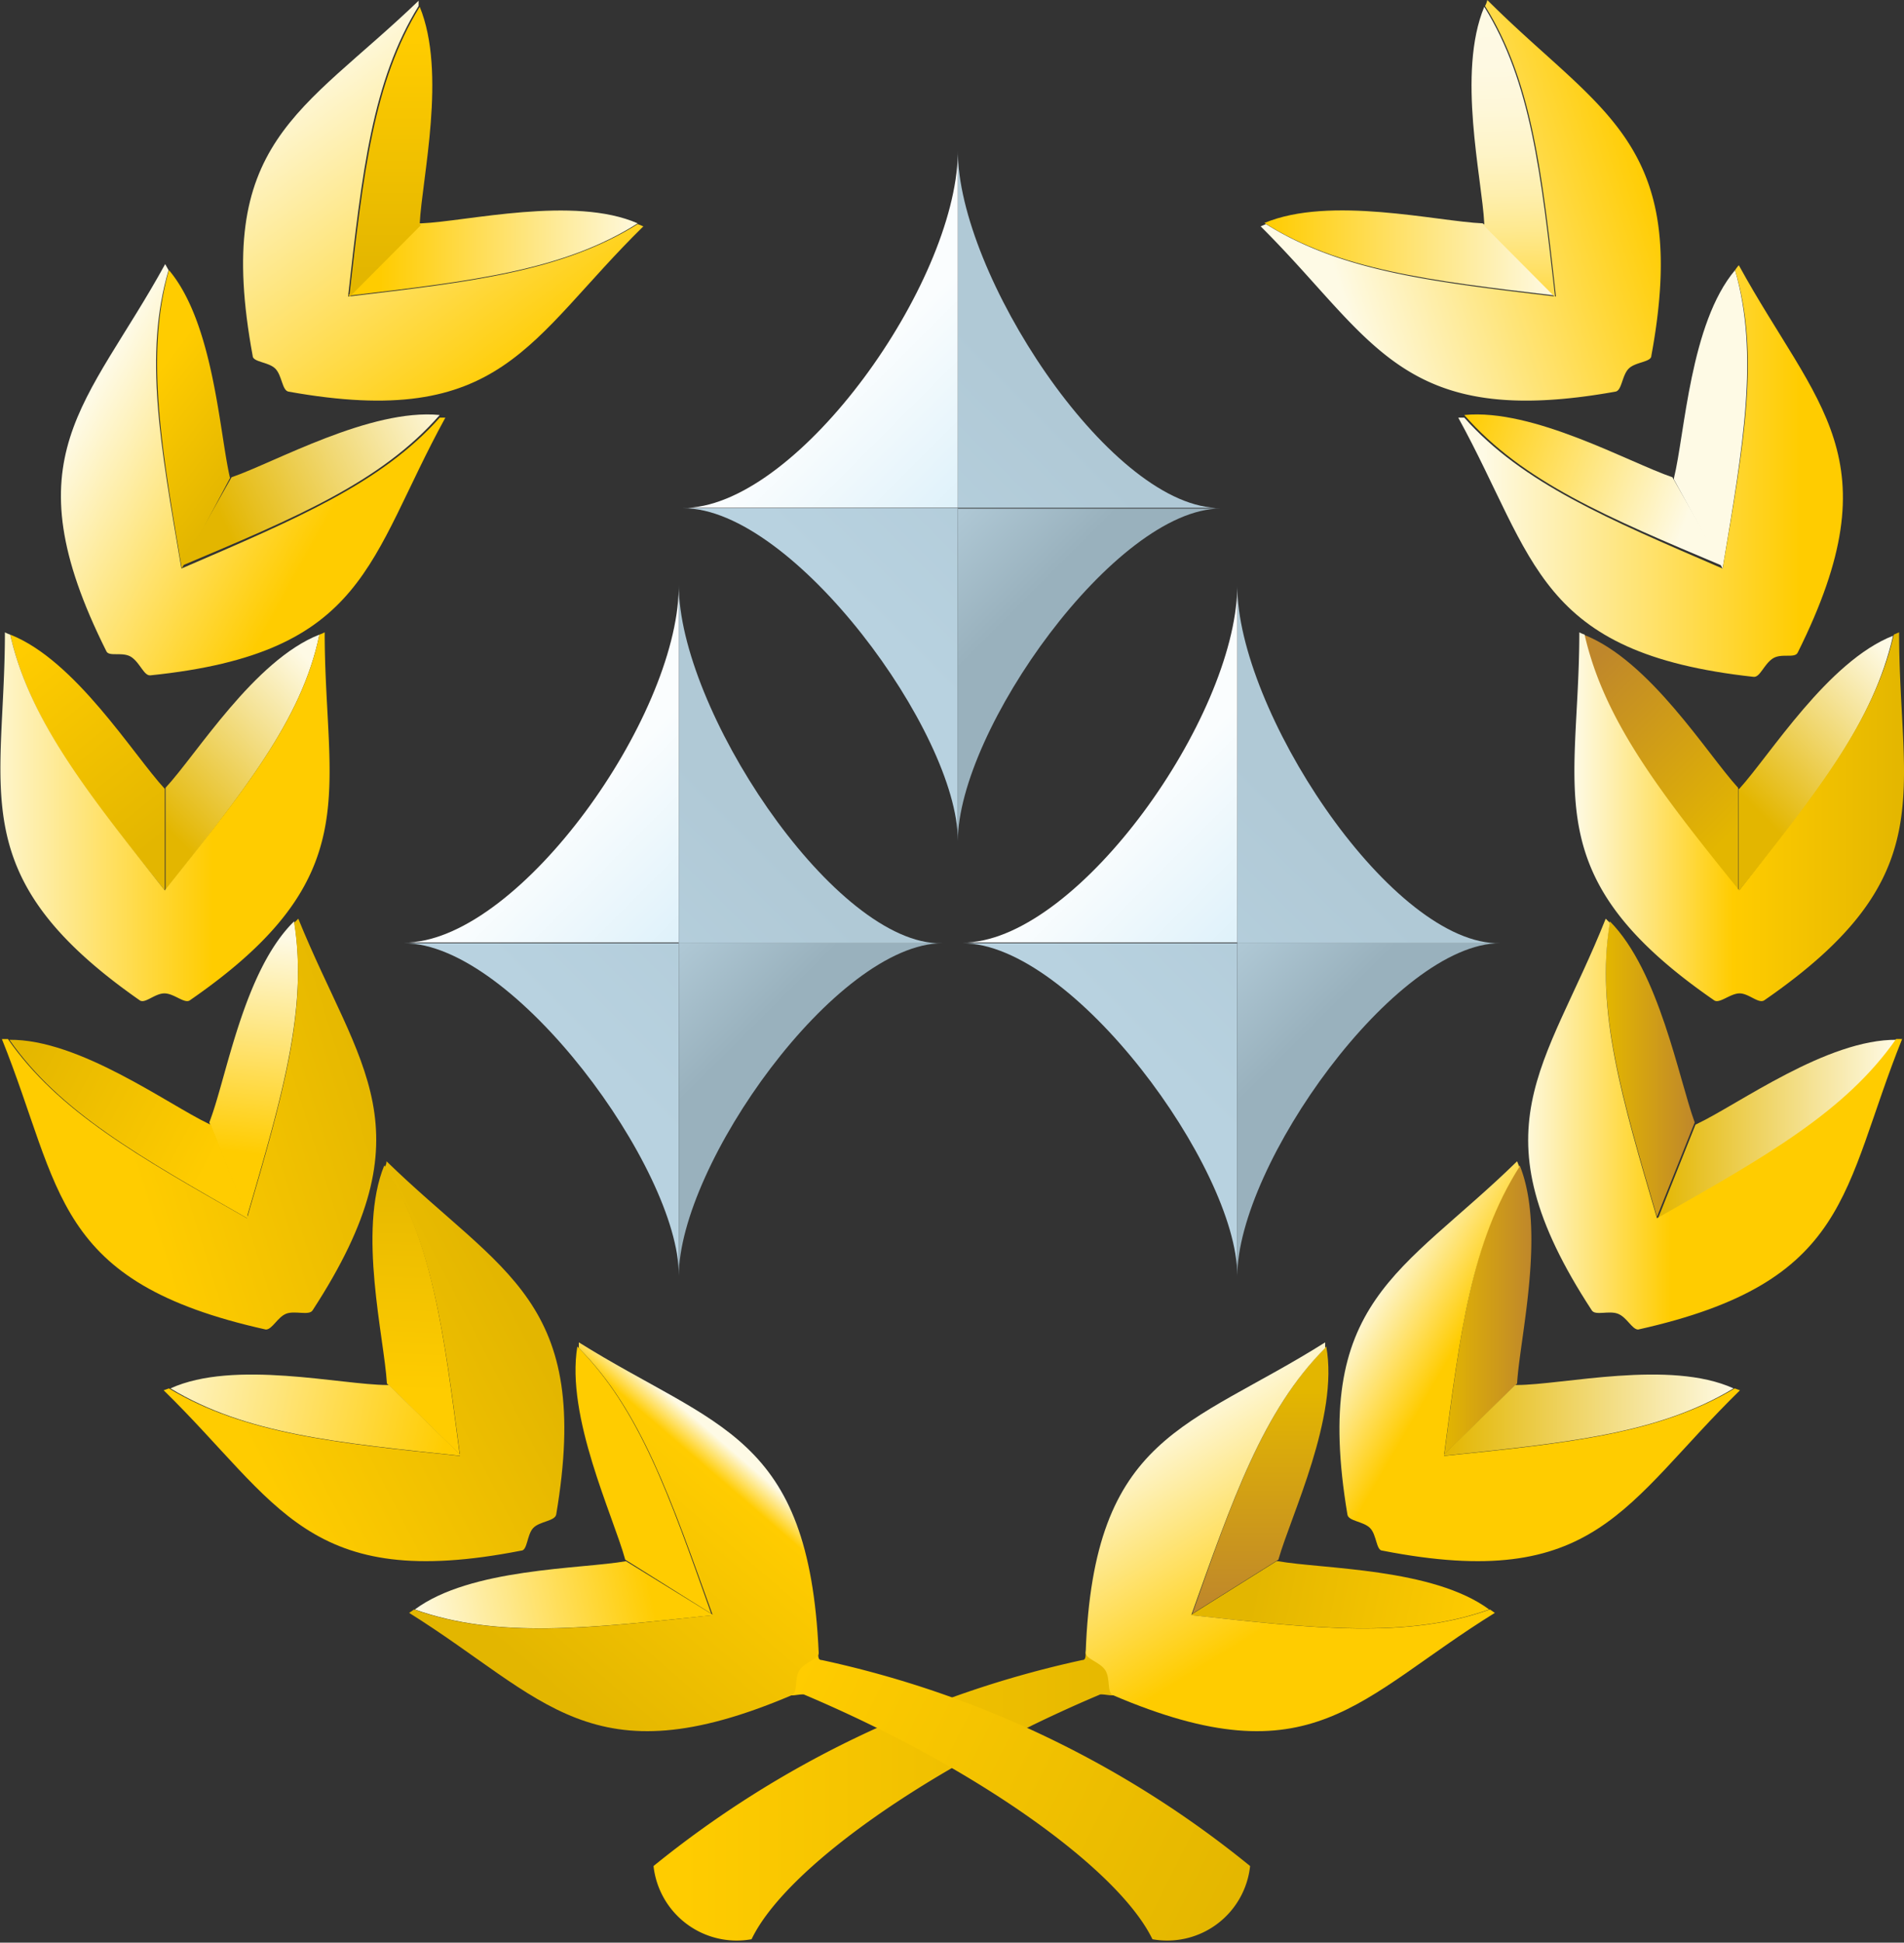 <svg xmlns="http://www.w3.org/2000/svg" xmlns:xlink="http://www.w3.org/1999/xlink" viewBox="0 0 50.49 51.49"><rect x="0" y="0" width="50.49" height="51.49" fill="#333333" stroke="none"/><defs><style>.cls-1{fill:url(#linear-gradient);}.cls-2{fill:url(#linear-gradient-2);}.cls-3{fill:url(#linear-gradient-3);}.cls-4{fill:url(#linear-gradient-4);}.cls-5{fill:url(#linear-gradient-5);}.cls-6{fill:url(#linear-gradient-6);}.cls-7{fill:url(#linear-gradient-7);}.cls-8{fill:url(#linear-gradient-8);}.cls-9{fill:url(#linear-gradient-9);}.cls-10{fill:url(#linear-gradient-10);}.cls-11{fill:url(#linear-gradient-11);}.cls-12{fill:url(#linear-gradient-12);}.cls-13{fill:url(#linear-gradient-13);}.cls-14{fill:url(#linear-gradient-14);}.cls-15{fill:url(#linear-gradient-15);}.cls-16{fill:url(#linear-gradient-16);}.cls-17{fill:url(#linear-gradient-17);}.cls-18{fill:url(#linear-gradient-18);}.cls-19{fill:url(#linear-gradient-19);}.cls-20{fill:url(#linear-gradient-20);}.cls-21{fill:url(#linear-gradient-21);}.cls-22{fill:url(#linear-gradient-22);}.cls-23{fill:url(#linear-gradient-23);}.cls-24{fill:#fefae5;}.cls-25{fill:url(#linear-gradient-24);}.cls-26{fill:url(#linear-gradient-25);}.cls-27{fill:url(#linear-gradient-26);}.cls-28{fill:url(#linear-gradient-27);}.cls-29{fill:url(#linear-gradient-28);}.cls-30{fill:url(#linear-gradient-29);}.cls-31{fill:url(#linear-gradient-30);}.cls-32{fill:url(#linear-gradient-31);}.cls-33{fill:url(#linear-gradient-32);}.cls-34{fill:url(#linear-gradient-33);}.cls-35{fill:url(#linear-gradient-34);}.cls-36{fill:url(#linear-gradient-35);}.cls-37{fill:url(#linear-gradient-36);}.cls-38{fill:url(#linear-gradient-37);}.cls-39{fill:#fc0;}.cls-40{fill:url(#linear-gradient-38);}.cls-41{fill:url(#linear-gradient-39);}.cls-42{fill:url(#linear-gradient-40);}.cls-43{fill:url(#linear-gradient-41);}.cls-44{fill:url(#linear-gradient-42);}.cls-45{fill:url(#linear-gradient-43);}.cls-46{fill:url(#linear-gradient-44);}.cls-47{fill:url(#linear-gradient-45);}</style><linearGradient id="linear-gradient" x1="22.54" y1="16" x2="27.81" y2="10.73" gradientUnits="userSpaceOnUse"><stop offset="0" stop-color="#b8d2e0"/><stop offset="1" stop-color="#b0c9d6"/></linearGradient><linearGradient id="linear-gradient-2" x1="24.88" y1="13.88" x2="27.07" y2="16.07" gradientUnits="userSpaceOnUse"><stop offset="0" stop-color="#b0c9d6"/><stop offset="1" stop-color="#99b1bd"/></linearGradient><linearGradient id="linear-gradient-3" x1="22.8" y1="9.76" x2="25.99" y2="12.95" gradientUnits="userSpaceOnUse"><stop offset="0" stop-color="#fafdfe"/><stop offset="1" stop-color="#def1fa"/></linearGradient><linearGradient id="linear-gradient-4" x1="15.13" y1="27.51" x2="20.4" y2="22.25" xlink:href="#linear-gradient"/><linearGradient id="linear-gradient-5" x1="17.48" y1="25.4" x2="19.66" y2="27.59" xlink:href="#linear-gradient-2"/><linearGradient id="linear-gradient-6" x1="15.39" y1="21.28" x2="18.58" y2="24.46" xlink:href="#linear-gradient-3"/><linearGradient id="linear-gradient-7" x1="29.95" y1="27.51" x2="35.21" y2="22.25" xlink:href="#linear-gradient"/><linearGradient id="linear-gradient-8" x1="32.29" y1="25.4" x2="34.48" y2="27.59" xlink:href="#linear-gradient-2"/><linearGradient id="linear-gradient-9" x1="30.21" y1="21.28" x2="33.4" y2="24.46" xlink:href="#linear-gradient-3"/><linearGradient id="linear-gradient-10" x1="18.09" y1="47.58" x2="30.96" y2="47.58" gradientUnits="userSpaceOnUse"><stop offset="0" stop-color="#fc0"/><stop offset="1" stop-color="#e3b600"/></linearGradient><linearGradient id="linear-gradient-11" x1="46.06" y1="21.96" x2="41.94" y2="17.84" gradientUnits="userSpaceOnUse"><stop offset="0" stop-color="#e3b600"/><stop offset="1" stop-color="#bf872b"/></linearGradient><linearGradient id="linear-gradient-12" x1="46.62" y1="21.51" x2="50.46" y2="17.68" gradientUnits="userSpaceOnUse"><stop offset="0" stop-color="#e3b600"/><stop offset="1" stop-color="#fefae5"/></linearGradient><linearGradient id="linear-gradient-13" x1="41.75" y1="21.65" x2="50.49" y2="21.65" gradientUnits="userSpaceOnUse"><stop offset="0" stop-color="#fefae5"/><stop offset="0.48" stop-color="#fc0"/><stop offset="1" stop-color="#e3b600"/></linearGradient><linearGradient id="linear-gradient-14" x1="42.58" y1="28.38" x2="44.95" y2="28.38" xlink:href="#linear-gradient-11"/><linearGradient id="linear-gradient-15" x1="43.94" y1="29.91" x2="50.28" y2="29.91" xlink:href="#linear-gradient-12"/><linearGradient id="linear-gradient-16" x1="40.31" y1="29.8" x2="44.31" y2="29.8" gradientUnits="userSpaceOnUse"><stop offset="0" stop-color="#fefae5"/><stop offset="1" stop-color="#fc0"/></linearGradient><linearGradient id="linear-gradient-17" x1="38.29" y1="34.76" x2="40.61" y2="34.76" xlink:href="#linear-gradient-11"/><linearGradient id="linear-gradient-18" x1="38.29" y1="37.51" x2="46.01" y2="37.51" xlink:href="#linear-gradient-12"/><linearGradient id="linear-gradient-19" x1="36.09" y1="34.57" x2="38.46" y2="35.95" xlink:href="#linear-gradient-16"/><linearGradient id="linear-gradient-20" x1="33.42" y1="36.88" x2="33.42" y2="42.63" xlink:href="#linear-gradient-11"/><linearGradient id="linear-gradient-21" x1="33.26" y1="42.06" x2="39.39" y2="43.34" gradientUnits="userSpaceOnUse"><stop offset="0" stop-color="#e3b600"/><stop offset="1" stop-color="#fc0"/></linearGradient><linearGradient id="linear-gradient-22" x1="30.73" y1="37.64" x2="33.98" y2="42.89" xlink:href="#linear-gradient-16"/><linearGradient id="linear-gradient-23" x1="38.67" y1="11.48" x2="44.75" y2="13.68" gradientUnits="userSpaceOnUse"><stop offset="0" stop-color="#fc0"/><stop offset="1" stop-color="#fefae5"/></linearGradient><linearGradient id="linear-gradient-24" x1="39.32" y1="12.45" x2="47.73" y2="12.45" xlink:href="#linear-gradient-16"/><linearGradient id="linear-gradient-25" x1="33.57" y1="6.71" x2="41.26" y2="6.71" xlink:href="#linear-gradient-23"/><linearGradient id="linear-gradient-26" x1="40.26" y1="9.14" x2="40.01" y2="0.22" gradientUnits="userSpaceOnUse"><stop offset="0" stop-color="#fc0"/><stop offset="0.02" stop-color="#ffce09"/><stop offset="0.12" stop-color="#ffd83c"/><stop offset="0.23" stop-color="#ffe169"/><stop offset="0.34" stop-color="#fee98f"/><stop offset="0.45" stop-color="#feefae"/><stop offset="0.57" stop-color="#fef4c7"/><stop offset="0.7" stop-color="#fef7d8"/><stop offset="0.83" stop-color="#fef9e2"/><stop offset="1" stop-color="#fefae5"/></linearGradient><linearGradient id="linear-gradient-27" x1="35.33" y1="6.99" x2="43.66" y2="4.41" xlink:href="#linear-gradient-16"/><linearGradient id="linear-gradient-28" x1="20.99" y1="44.64" x2="32.97" y2="50.66" xlink:href="#linear-gradient-10"/><linearGradient id="linear-gradient-29" x1="-180.92" y1="21.96" x2="-185.05" y2="17.84" gradientTransform="matrix(-1, 0, 0, 1, -176.5, 0)" xlink:href="#linear-gradient-12"/><linearGradient id="linear-gradient-30" x1="0.48" y1="17.36" x2="4.32" y2="22.19" xlink:href="#linear-gradient-10"/><linearGradient id="linear-gradient-31" x1="-0.7" y1="21.65" x2="5.63" y2="21.65" xlink:href="#linear-gradient-16"/><linearGradient id="linear-gradient-32" x1="6.43" y1="30.56" x2="7.1" y2="24.81" xlink:href="#linear-gradient-23"/><linearGradient id="linear-gradient-33" x1="5.61" y1="30.78" x2="0.36" y2="27.95" xlink:href="#linear-gradient-10"/><linearGradient id="linear-gradient-34" x1="3.54" y1="31.03" x2="10.46" y2="28.86" xlink:href="#linear-gradient-10"/><linearGradient id="linear-gradient-35" x1="10.99" y1="36.9" x2="11.24" y2="30.56" xlink:href="#linear-gradient-10"/><linearGradient id="linear-gradient-36" x1="3.4" y1="36.15" x2="11.9" y2="37.98" xlink:href="#linear-gradient-16"/><linearGradient id="linear-gradient-37" x1="6.78" y1="38.67" x2="13.86" y2="35" xlink:href="#linear-gradient-10"/><linearGradient id="linear-gradient-38" x1="-193.73" y1="42.06" x2="-187.6" y2="43.34" gradientTransform="matrix(-1, 0, 0, 1, -176.5, 0)" xlink:href="#linear-gradient-23"/><linearGradient id="linear-gradient-39" x1="14.43" y1="44.6" x2="19.6" y2="38.6" gradientUnits="userSpaceOnUse"><stop offset="0" stop-color="#e3b600"/><stop offset="0.9" stop-color="#fc0"/><stop offset="1" stop-color="#fefae5"/></linearGradient><linearGradient id="linear-gradient-40" x1="5.86" y1="13.7" x2="11.94" y2="10.87" xlink:href="#linear-gradient-12"/><linearGradient id="linear-gradient-41" x1="3.75" y1="10.39" x2="6.58" y2="12.56" xlink:href="#linear-gradient-10"/><linearGradient id="linear-gradient-42" x1="2.03" y1="11.25" x2="8.19" y2="14.66" xlink:href="#linear-gradient-16"/><linearGradient id="linear-gradient-43" x1="10.07" y1="6.71" x2="17.15" y2="6.71" xlink:href="#linear-gradient-23"/><linearGradient id="linear-gradient-44" x1="10.34" y1="1.04" x2="10.34" y2="7.21" xlink:href="#linear-gradient-10"/><linearGradient id="linear-gradient-45" x1="7.71" y1="1.9" x2="13.63" y2="10.15" xlink:href="#linear-gradient-16"/></defs><g id="Layer_2" data-name="Layer 2"><g id="Artwork"><g id="General_Grade_2_" data-name="General (Grade 2)"><path class="cls-1" d="M32.24,13.46C29.36,13.33,25.4,7.24,25.4,4v9.47H18.24l-.12,0c2.92,0,7.27,5.95,7.28,8.8V13.46Z"/><path class="cls-2" d="M32.37,13.48l-.13,0H25.4v8.82h0C25.4,19.36,29.58,13.48,32.37,13.48Z"/><path class="cls-3" d="M25.4,4.09c-.08,3.45-4.17,9.22-7.16,9.37H25.4Z"/><path class="cls-4" d="M24.83,25C22,24.85,18,18.76,18,15.51c0,0,0,.06,0,.09V25H10.83l-.12,0C13.64,25,18,31,18,33.79V25Z"/><path class="cls-5" d="M25,25l-.13,0H18v8.83C18,30.88,22.17,25,25,25Z"/><path class="cls-6" d="M18,15.6c-.07,3.45-4.17,9.23-7.16,9.38H18Z"/><path class="cls-7" d="M39.65,25c-2.88-.13-6.84-6.22-6.84-9.47V25H25.65l-.13,0c2.93,0,7.27,5.95,7.29,8.79V25Z"/><path class="cls-8" d="M39.78,25l-.13,0H32.81v8.83C32.81,30.88,37,25,39.78,25Z"/><path class="cls-9" d="M32.81,15.6c-.08,3.45-4.17,9.23-7.16,9.38h7.16Z"/><path class="cls-10" d="M29.42,44.27l.26.64c-.2.06-.31,0-.5,0-4.58,1.93-8.36,4.63-9.25,6.49a2.22,2.22,0,0,1-2.6-1.94A27.16,27.16,0,0,1,28.7,44c.17,0,0-.31.2-.35Z"/><path class="cls-11" d="M46.09,20.88l0,0h0V23.6c-2.07-2.6-3.58-4.5-4.1-6.78C43.75,17.5,45.28,20,46.09,20.88Z"/><path class="cls-12" d="M46.12,20.91l0,0c.82-.9,2.35-3.38,4.08-4.06-.52,2.28-2,4.18-4.1,6.78V20.91Z"/><path class="cls-13" d="M41.88,16.76a.84.84,0,0,0,.14.06c.52,2.28,2,4.18,4.1,6.78,2.06-2.6,3.58-4.5,4.1-6.78l.14-.06c0,4.28,1.18,6.47-3.57,9.75-.15.11-.41-.18-.66-.18s-.54.29-.68.18C40.7,23.23,41.88,21,41.88,16.76Z"/><path class="cls-14" d="M44.94,29.75s0,0,0,0h0l-1,2.5c-.94-3.19-1.63-5.52-1.25-7.83C44,25.74,44.52,28.61,44.94,29.75Z"/><path class="cls-15" d="M45,29.79l0,0c1.1-.52,3.45-2.25,5.3-2.23-1.33,1.91-3.46,3.1-6.34,4.75l1-2.5Z"/><path class="cls-16" d="M42.58,24.35l.11.11c-.38,2.31.31,4.64,1.25,7.83,2.89-1.64,5-2.83,6.34-4.75h.16c-1.61,4-1.34,6.44-7,7.7-.16,0-.3-.33-.54-.42s-.6.06-.69-.09C39.06,29.91,41,28.32,42.58,24.35Z"/><path class="cls-17" d="M40.23,36.67a.08.08,0,0,0,0,0h0l-1.93,1.88c.43-3.29.73-5.7,2-7.66C41,32.63,40.3,35.46,40.23,36.67Z"/><path class="cls-18" d="M40.22,36.71h0c1.21,0,4.06-.68,5.75.09-2,1.21-4.42,1.44-7.72,1.79l1.93-1.88Z"/><path class="cls-19" d="M40.23,30.78l.06.15c-1.27,2-1.57,4.37-2,7.66C41.6,38.25,44,38,46,36.8l.14.05c-3.07,3-3.81,5.36-9.48,4.25-.17,0-.15-.42-.33-.6s-.58-.18-.6-.36C34.78,34.45,37.17,33.77,40.23,30.78Z"/><path class="cls-20" d="M33.9,41.34s0,0,0,0h0l-2.28,1.43c1.1-3.13,1.9-5.42,3.55-7.08C35.51,37.55,34.23,40.17,33.9,41.34Z"/><path class="cls-21" d="M33.89,41.38h0c1.19.21,4.11.18,5.6,1.28-2.2.78-4.62.5-7.92.15l2.28-1.43Z"/><path class="cls-22" d="M35.14,35.58c0,.05,0,.1,0,.15-1.65,1.66-2.45,4-3.55,7.08,3.31.36,5.72.63,7.92-.15l.13.09C36,45,34.82,47.2,29.51,44.93c-.16-.07-.06-.44-.2-.66s-.53-.3-.52-.47C29,38,31.52,37.86,35.14,35.58Z"/><path class="cls-23" d="M44.35,12.65l0,0h0L45.68,15c-3.06-1.29-5.3-2.23-6.85-4C40.66,10.82,43.2,12.26,44.35,12.65Z"/><path class="cls-24" d="M44.39,12.67v0c.29-1.18.43-4.1,1.62-5.51.64,2.24.22,4.63-.33,7.91l-1.29-2.36Z"/><path class="cls-25" d="M38.67,11.07h.16c1.55,1.74,3.79,2.68,6.85,4,.56-3.28,1-5.67.33-7.91,0,0,.06-.09.1-.13,2.06,3.76,4.14,5.1,1.56,10.27-.08.16-.44,0-.67.16s-.33.5-.5.48C40.75,17.31,40.73,14.82,38.67,11.07Z"/><path class="cls-26" d="M39.32,5.92h0l1.9,1.91c-3.3-.39-5.71-.67-7.69-1.92C35.27,5.18,38.11,5.87,39.32,5.92Z"/><path class="cls-27" d="M39.36,5.93v0c-.06-1.21-.73-4,0-5.75,1.24,2,1.5,4.4,1.88,7.7l-1.9-1.91Z"/><path class="cls-28" d="M33.43,6l.14-.06c2,1.25,4.39,1.53,7.69,1.92-.37-3.3-.64-5.71-1.88-7.7A.59.59,0,0,0,39.44,0c3,3,5.4,3.75,4.35,9.43,0,.17-.42.16-.6.34s-.18.58-.35.61C37.15,11.4,36.45,9,33.43,6Z"/><path class="cls-29" d="M21.07,44.27l-.27.64c.21.06.32,0,.51,0,4.57,1.93,8.35,4.63,9.25,6.49a2.21,2.21,0,0,0,2.59-1.94A27,27,0,0,0,21.79,44c-.18,0,0-.31-.2-.35Z"/><path class="cls-30" d="M4.39,20.88l0,0h0V23.6C6.43,21,8,19.1,8.47,16.82,6.74,17.5,5.21,20,4.39,20.88Z"/><path class="cls-31" d="M4.37,20.91s0,0,0,0C3.53,20,2,17.5.27,16.82c.52,2.28,2,4.18,4.1,6.78V20.91Z"/><path class="cls-32" d="M8.61,16.76a.84.84,0,0,1-.14.06C8,19.1,6.43,21,4.37,23.6,2.31,21,.79,19.1.27,16.82a.84.84,0,0,1-.14-.06C.13,21-1,23.23,3.7,26.51c.14.11.4-.18.66-.18s.54.29.68.18C9.79,23.23,8.61,21,8.61,16.76Z"/><path class="cls-33" d="M5.55,29.75a.06.06,0,0,0,0,0h0l1,2.5c.93-3.19,1.62-5.52,1.25-7.83C6.45,25.74,6,28.61,5.55,29.75Z"/><path class="cls-34" d="M5.54,29.79l0,0c-1.09-.52-3.44-2.25-5.29-2.23,1.33,1.91,3.45,3.1,6.34,4.75l-1-2.5Z"/><path class="cls-35" d="M7.91,24.35l-.11.11c.37,2.31-.32,4.64-1.25,7.83-2.89-1.64-5-2.83-6.34-4.75H.05c1.61,4,1.33,6.44,7,7.7.17,0,.31-.33.54-.42s.61.06.7-.09C11.43,29.91,9.52,28.32,7.91,24.35Z"/><path class="cls-36" d="M10.26,36.67s0,0,0,0h0l1.93,1.88c-.43-3.29-.73-5.7-2-7.66C9.48,32.63,10.19,35.46,10.26,36.67Z"/><path class="cls-37" d="M10.27,36.71h0c-1.21,0-4.06-.68-5.75.09,2,1.21,4.41,1.44,7.72,1.79l-1.93-1.88Z"/><path class="cls-38" d="M10.25,30.78s0,.1-.05.15c1.27,2,1.57,4.37,2,7.66C8.89,38.25,6.48,38,4.48,36.8l-.14.05c3.07,3,3.81,5.36,9.48,4.25.17,0,.15-.42.32-.6s.58-.18.61-.36C15.71,34.45,13.32,33.77,10.25,30.78Z"/><path class="cls-39" d="M16.58,41.34l0,0h0l2.28,1.43c-1.11-3.13-1.9-5.42-3.55-7.08C15,37.55,16.26,40.17,16.58,41.34Z"/><path class="cls-40" d="M16.6,41.38h0c-1.2.21-4.12.18-5.6,1.28,2.2.78,4.61.5,7.92.15L16.6,41.38Z"/><path class="cls-41" d="M15.35,35.58c0,.05,0,.1,0,.15,1.65,1.66,2.44,4,3.55,7.08-3.31.36-5.72.63-7.92-.15l-.13.09C14.45,45,15.67,47.2,21,44.93c.16-.07.06-.44.2-.66s.53-.3.51-.47C21.45,38,19,37.86,15.35,35.58Z"/><path class="cls-42" d="M6.14,12.65l0,0h0L4.81,15c3.06-1.29,5.3-2.23,6.85-4C9.82,10.82,7.28,12.26,6.14,12.65Z"/><path class="cls-43" d="M6.1,12.67a.06.06,0,0,0,0,0c-.28-1.18-.43-4.1-1.62-5.51-.63,2.24-.21,4.63.34,7.91L6.1,12.67Z"/><path class="cls-44" d="M11.81,11.07h-.15c-1.55,1.74-3.79,2.68-6.85,4-.56-3.28-1-5.67-.34-7.91L4.38,7C2.32,10.75.23,12.09,2.82,17.26c.07.16.44,0,.67.16s.33.5.5.48C9.74,17.31,9.75,14.82,11.81,11.07Z"/><path class="cls-45" d="M11.17,5.92h-.05L9.23,7.84c3.3-.39,5.71-.67,7.68-1.92C15.22,5.18,12.38,5.87,11.17,5.92Z"/><path class="cls-46" d="M11.13,5.93v0c.06-1.21.72-4,0-5.75-1.23,2-1.49,4.4-1.87,7.7l1.9-1.91Z"/><path class="cls-47" d="M17.06,6l-.15-.06c-2,1.25-4.38,1.53-7.68,1.92.37-3.3.64-5.71,1.87-7.7,0,0,0-.09,0-.14C8,3,5.65,3.75,6.7,9.43c0,.17.42.16.6.34s.18.58.35.61C13.33,11.4,14,9,17.06,6Z"/></g></g></g></svg>